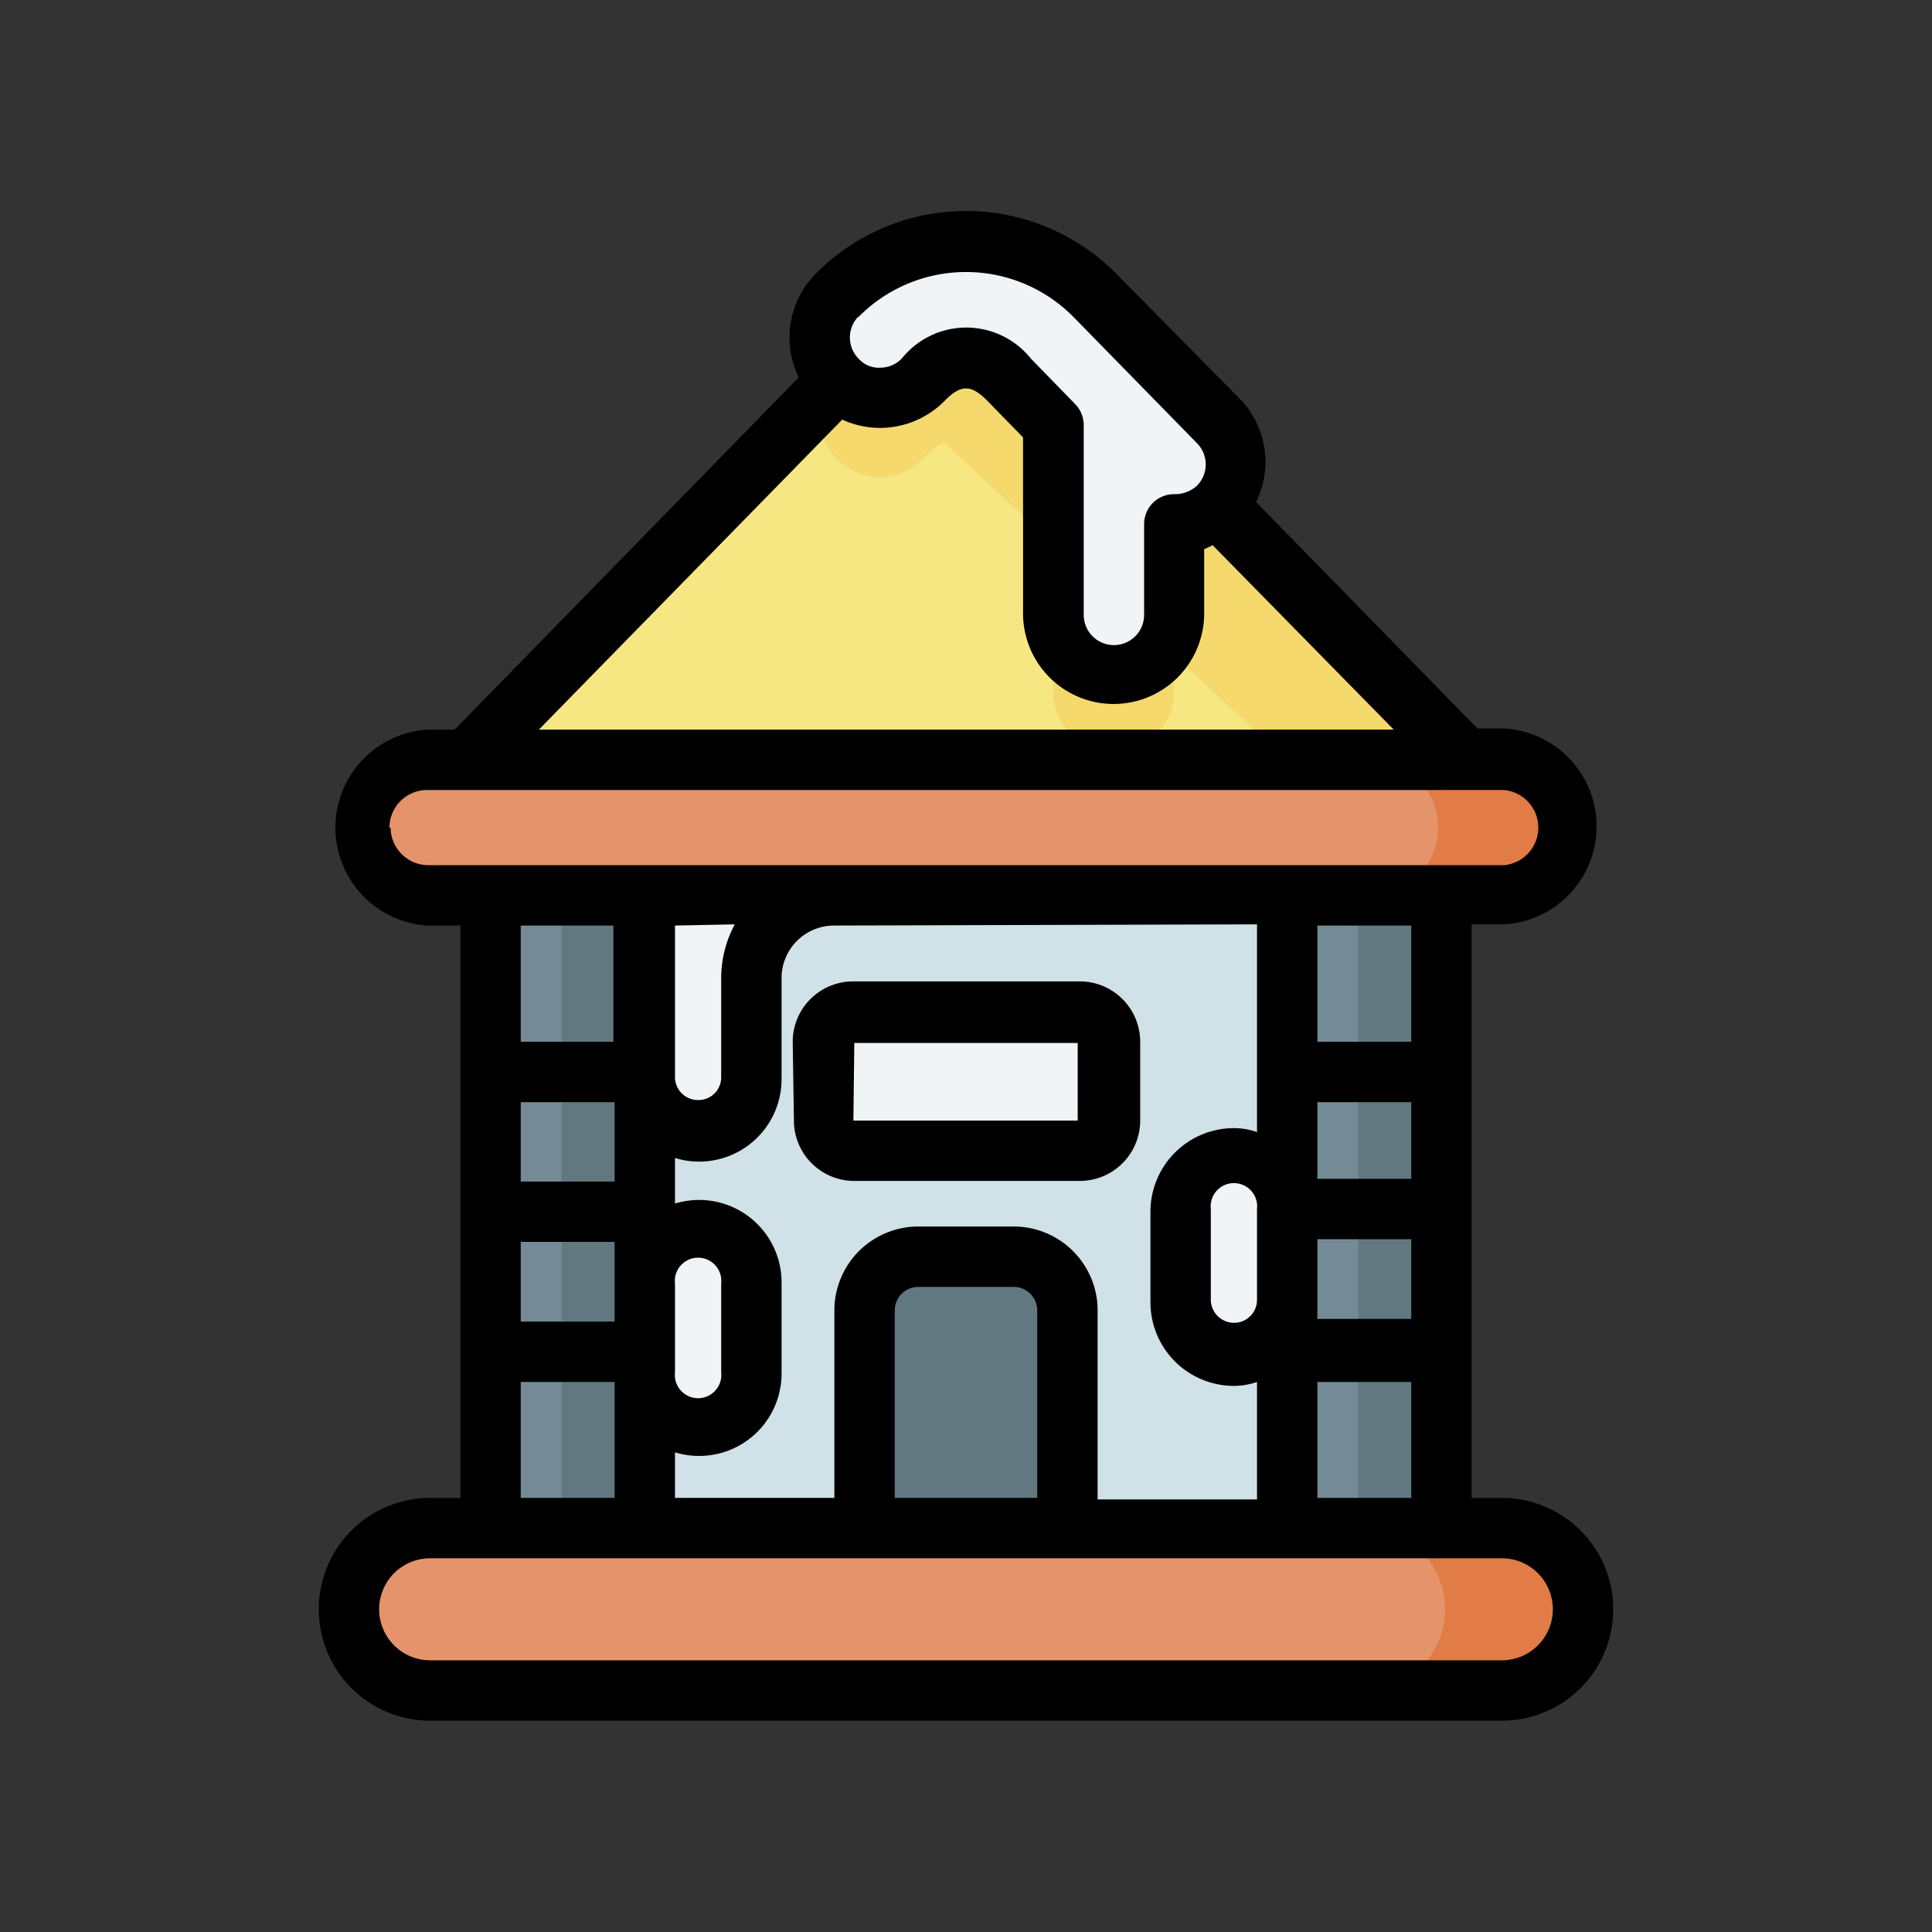 <?xml version="1.0" ?>
<!-- Скачано с сайта svg4.ru / Downloaded from svg4.ru -->
<svg width="800px" height="800px" viewBox="0 0 64 64" xmlns="http://www.w3.org/2000/svg">
<rect x="0" y="0" width="64" height="64" fill="#333333" stroke="none"/>
<defs>
<style>.cls-1{fill:#d0e1e8;}.cls-2{fill:#f0f4f7;}.cls-3{fill:#f6e782;}.cls-4{fill:#f5d96d;}.cls-5{fill:#748a95;}.cls-6{fill:#617880;}.cls-7{fill:#e5936b;}.cls-8{fill:#e17c46;}</style>
</defs>
<g id="Museum">
<path class="cls-1" d="M18.63,28H46.4v25.7H18.63Z" id="rect693533"/>
<path class="cls-2" d="M27.63,29.66a2.74,2.74,0,0,0-2.74,2.74v3.32a1.77,1.77,0,0,1-3.53,0l-3.1-1.95,1.45-5.58Z" id="rect38662-6"/>
<path class="cls-3" d="M40.33,16.79l8.19,8.38-16,2.14-17-2.14L27.75,12.62l3.31-3.23Z" id="path38221-0"/>
<path class="cls-4" d="M34.13,10.44l-1.31.35-.22-.17-.6,0a6,6,0,0,0-3,.78L28.4,12l-.65.64-.49.49a2,2,0,0,0,3.32,2.06,3.08,3.08,0,0,1,.68-.53L34.89,18v4.91a2,2,0,0,0,4,0v-1.2l3.84,3.56,5.79-.1Z" id="path729914"/>
<path class="cls-5" d="M16.25,27.63h5.11v25H16.25Z" id="rect34154-4"/>
<path class="cls-5" d="M42.64,27.63h5.11v25H42.64Z" id="path34259-4"/>
<path class="cls-6" d="M30.41,41.63h3.18a1.77,1.77,0,0,1,1.77,1.77v7.22l-3.13,1.65-3.59-1.65V43.4A1.77,1.77,0,0,1,30.41,41.63Z" id="path34261-4"/>
<path class="cls-7" d="M14.25,50.62h35.5a2.69,2.69,0,0,1,0,5.38H14.25a2.69,2.69,0,1,1,0-5.38Z" id="rect33441-0"/>
<path class="cls-2" d="M28.26,33.55h7.47a1,1,0,0,1,1,1v2.61a1,1,0,0,1-1,1H28.26a1,1,0,0,1-1-1V34.51A1,1,0,0,1,28.26,33.55Z" id="rect34583-4"/>
<path class="cls-7" d="M14.18,25.17H49.82a2.25,2.25,0,0,1,0,4.49H14.18a2.25,2.25,0,0,1,0-4.49Z" id="path33546-3"/>
<path class="cls-2" d="M32,8a6,6,0,0,0-4.28,1.79,2,2,0,1,0,2.86,2.79,1.75,1.75,0,0,1,2.84,0l1.47,1.51v6.23a2,2,0,0,0,4,0v-3a2,2,0,0,0,1.44-.56,2,2,0,0,0,0-2.83L36.28,9.79A6,6,0,0,0,32,8Z" id="path35134-7"/>
<path class="cls-2" d="M23.13,40.75a1.76,1.76,0,0,1,1.76,1.77v2.94a1.77,1.77,0,1,1-3.53,0l-.7-1.53.7-1.41A1.77,1.77,0,0,1,23.13,40.75Z" id="rect39103-3"/>
<path class="cls-2" d="M40.87,38.37a1.77,1.77,0,0,1,1.77,1.77v3a1.77,1.77,0,1,1-3.53,0v-3A1.76,1.76,0,0,1,40.87,38.37Z" id="path39208-1"/>
<path class="cls-6" d="M18.6,29.66h2.76v21H18.6Z" id="path704936"/>
<path class="cls-6" d="M45,29.66h2.76v21H45Z" id="path704938"/>
<path class="cls-8" d="M45.18,50.62a2.69,2.69,0,0,1,0,5.38h4.57a2.69,2.69,0,0,0,0-5.38Z" id="path710749"/>
<path class="cls-8" d="M45.24,25.17a2.25,2.25,0,1,1,0,4.49h4.58a2.25,2.25,0,0,0,0-4.49Z" id="path707767"/>
<path d="M15.25,49.62h-1a3.69,3.69,0,1,0,0,7.38h35.5a3.69,3.69,0,0,0,0-7.38h-1v-19h1.07a3.25,3.25,0,0,0,0-6.49h-.88l-7.33-7.5a3,3,0,0,0-.53-3.41L37,9.09a7,7,0,0,0-10,0,3,3,0,0,0-.54,3.41L15.06,24.17h-.88a3.25,3.25,0,0,0,0,6.49h1.07Zm9.09-19a3.78,3.78,0,0,0-.45,1.74v3.32a.75.75,0,0,1-.77.76.76.76,0,0,1-.76-.76V30.66Zm17.3,0V37.5a2.44,2.44,0,0,0-.77-.13,2.77,2.77,0,0,0-2.76,2.77v3a2.77,2.77,0,0,0,2.76,2.77,2.44,2.44,0,0,0,.77-.13v3.89H36.36V43.4a2.78,2.78,0,0,0-2.77-2.77H30.41a2.78,2.78,0,0,0-2.77,2.77v6.22H22.36V48.11a2.73,2.73,0,0,0,3.53-2.65V42.52a2.73,2.73,0,0,0-3.53-2.65V38.36a2.73,2.73,0,0,0,3.53-2.64V32.4a1.74,1.74,0,0,1,1.74-1.74Zm0,12.43a.76.76,0,0,1-.77.77.77.77,0,0,1-.76-.77v-3a.77.77,0,1,1,1.53,0Zm2-2h3.11v2.64H43.64Zm3.11-2H43.64V36.51h3.11ZM34.36,49.62H29.64V43.4a.78.78,0,0,1,.77-.77h3.18a.78.78,0,0,1,.77.77ZM17.25,41.14h3.11v2.64H17.25Zm5.11,1.38a.77.77,0,1,1,1.53,0v2.94a.77.77,0,1,1-1.53,0Zm-2-3.38H17.25V36.51h3.11Zm-3.11,6.64h3.11v3.84H17.25Zm34.19,7.53A1.69,1.69,0,0,1,49.75,55H14.25a1.69,1.69,0,1,1,0-3.38h35.5A1.69,1.69,0,0,1,51.44,53.31Zm-7.8-3.69V45.78h3.11v3.84Zm3.11-15.11H43.64V30.66h3.11Zm-18.32-24a5,5,0,0,1,7.14,0l4.08,4.17a1,1,0,0,1,0,1.41,1.07,1.07,0,0,1-.72.28,1,1,0,0,0-.73.28,1,1,0,0,0-.3.72v3a1,1,0,0,1-2,0V14.09a1,1,0,0,0-.28-.7l-1.47-1.51a2.74,2.74,0,0,0-4.28,0,1,1,0,0,1-.7.3.89.89,0,0,1-.71-.28A1,1,0,0,1,28.43,10.49ZM27.9,13.9a3,3,0,0,0,3.39-.62c.54-.55.88-.55,1.42,0l1.18,1.21v5.83a3,3,0,0,0,6,0V18.19a2.39,2.39,0,0,0,.28-.13l6,6.11H17.85Zm-15,13.52a1.25,1.25,0,0,1,1.24-1.25H49.82a1.25,1.25,0,0,1,0,2.49H14.18A1.25,1.25,0,0,1,12.94,27.42Zm7.42,3.24v3.85H17.25V30.66Z"/>
<path d="M26.3,37.12a2,2,0,0,0,2,2h7.47a2,2,0,0,0,2-2V34.51a2,2,0,0,0-2-2H28.26a2,2,0,0,0-2,2Zm2-2.57,7.4,0,0,2.57-7.43,0Z"/>
</g>
</svg>